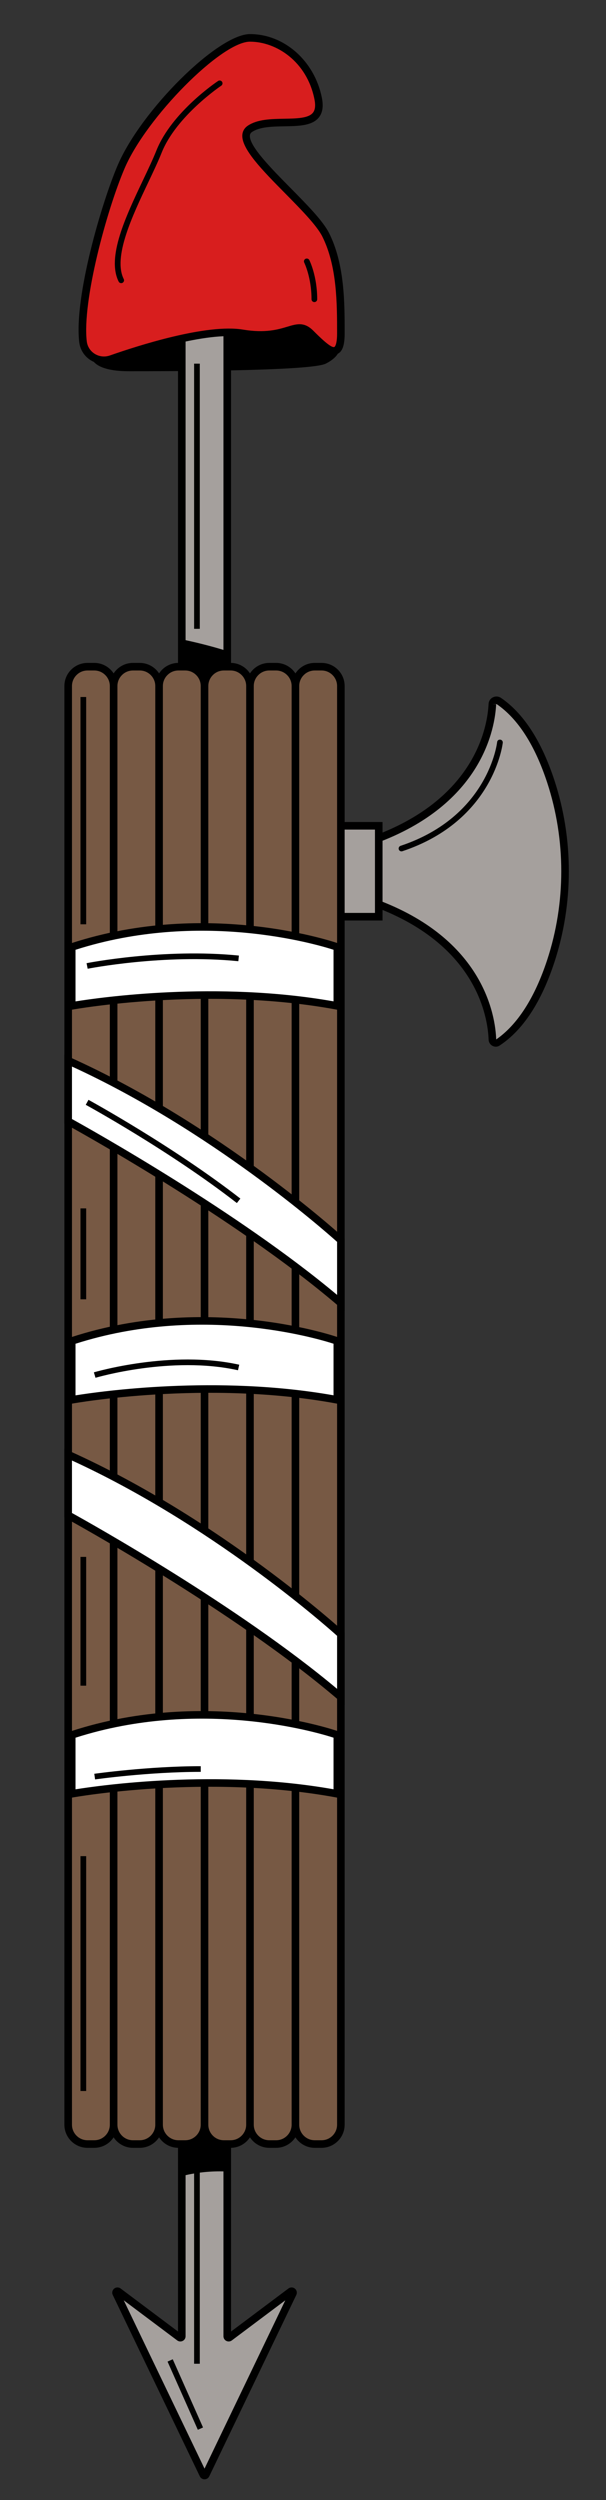 <?xml version="1.0" encoding="utf-8"?>
<!-- Generator: Adobe Illustrator 22.0.1, SVG Export Plug-In . SVG Version: 6.00 Build 0)  -->
<svg version="1.1" id="레이어_1" xmlns="http://www.w3.org/2000/svg" xmlns:xlink="http://www.w3.org/1999/xlink" x="0px"
	 y="0px" viewBox="0 0 80 330" style="enable-background:new 0 0 80 330;" xml:space="preserve">
<rect x="0" y="0" width="80" height="330" fill="#333333" stroke="none"/>
<g>
	<g>
		<path d="M12.136,47.055C12,47,12,49,17,49s24,0,26-1s1.869-2.174,1.869-2.174L37,40l-24,4L12.136,47.055z"/>
	</g>
	<g>
		<path style="fill:#A5A09D;" d="M64.998,92.942C64.85,96.036,63.24,105.974,49,111v4v4
			c14.497,5.117,15.904,15.323,16.004,18.218c0.012,0.344,0.395,0.555,0.682,0.365
			c3.457-2.277,5.648-6.529,7.028-10.735c2.52-7.679,2.52-16.017-0-23.697
			c-1.357-4.135-3.497-8.316-6.854-10.619C65.506,92.29,65.018,92.513,64.998,92.942z"/>
	</g>
	<g>
		<g>
			<path d="M65.452,138.156c-0.146,0-0.293-0.035-0.431-0.106c-0.307-0.158-0.505-0.469-0.518-0.813
				c-0.1-2.906-1.525-12.773-15.67-17.765L48.5,119.354V110.646l0.334-0.118
				c13.991-4.938,15.527-14.727,15.665-17.61l0,0c0.018-0.379,0.231-0.706,0.571-0.875
				c0.342-0.169,0.754-0.142,1.072,0.077c2.979,2.044,5.35,5.703,7.046,10.875
				c2.541,7.741,2.541,16.268,0,24.009c-1.731,5.279-4.163,8.979-7.227,10.997
				C65.806,138.104,65.63,138.156,65.452,138.156z M49.5,118.648
				c14.432,5.241,15.899,15.511,16.004,18.553c2.778-1.925,5.075-5.449,6.735-10.508
				c2.475-7.541,2.475-15.845,0-23.386c-1.627-4.959-3.868-8.445-6.662-10.362l-0.579-0.002
				l0.499,0.024c-0.144,3.017-1.727,13.201-15.997,18.386V118.648z"/>
		</g>
	</g>
	<g>
		<rect x="40" y="109" style="fill:#A5A09D;" width="10" height="12"/>
	</g>
	<g>
		<g>
			<path d="M50.5,121.5h-11v-13h11V121.5z M40.5,120.5h9v-11h-9V120.5z"/>
		</g>
	</g>
	<g>
		<g>
			<path style="fill:#A5A09D;" d="M38.66,302.7l-11.49,23.94c-0.07,0.15-0.27,0.15-0.34,0l-11.49-23.94
				c-0.09-0.18,0.12-0.35,0.28-0.23l8.08,6.05C23.82,308.62,24,308.53,24,308.37V42.19
				c0-0.1,0.09-0.19,0.19-0.19h5.62c0.1,0,0.19,0.09,0.19,0.19V308.37c0,0.16,0.18,0.25,0.3,0.15
				l8.08-6.05C38.54,302.35,38.75,302.52,38.66,302.7z"/>
		</g>
	</g>
	<g>
		<g>
			<g>
				<path d="M27,327.251c-0.268,0-0.506-0.149-0.622-0.392l-11.492-23.942
					c-0.138-0.286-0.063-0.628,0.183-0.831c0.246-0.203,0.597-0.211,0.853-0.021L23.5,307.75V42.19
					c0-0.38,0.31-0.69,0.69-0.69h5.62c0.381,0,0.69,0.31,0.69,0.69v265.559l7.579-5.684
					c0.253-0.189,0.605-0.185,0.851,0.02c0.247,0.202,0.323,0.544,0.185,0.832l-11.492,23.943
					c-0.115,0.24-0.354,0.391-0.621,0.391H27z M16.335,303.626L27,325.845l10.665-22.219l-7.062,5.296
					c-0.208,0.156-0.484,0.184-0.721,0.066c-0.236-0.118-0.383-0.354-0.383-0.618V42.5h-5v265.87
					c0,0.264-0.146,0.5-0.382,0.617c-0.237,0.117-0.514,0.092-0.723-0.066L16.335,303.626z"/>
			</g>
		</g>
	</g>
	<g>
		<g>
			<rect x="25.625" y="48" width="0.75" height="35"/>
		</g>
	</g>
	<g>
		<path d="M30,85.94v200.69c-1.6-0.08-3.71,0.01-6,0.6V84.39C25.52,84.71,27.72,85.22,30,85.94z"/>
	</g>
	<g>
		<g>
			<path style="fill:#775944;" d="M42.194,88h-0.642c-1.035,0-1.926,0.616-2.326,1.501
				c-0.087,0.191-0.364,0.191-0.451,0C38.374,88.616,37.484,88,36.449,88h-0.898
				c-1.035,0-1.926,0.616-2.326,1.501c-0.087,0.191-0.364,0.191-0.451,0
				C32.374,88.616,31.484,88,30.449,88h-0.898c-1.035,0-1.926,0.616-2.326,1.501
				c-0.087,0.191-0.364,0.191-0.451,0C26.374,88.616,25.484,88,24.449,88h-0.898
				c-1.035,0-1.926,0.616-2.326,1.501c-0.087,0.191-0.364,0.191-0.451,0
				C20.374,88.616,19.484,88,18.449,88h-0.898c-1.035,0-1.926,0.616-2.326,1.501
				c-0.087,0.191-0.364,0.191-0.451,0C14.374,88.616,13.484,88,12.449,88h-0.642
				C10.257,88,9,89.257,9,90.806v189.387C9,281.743,10.257,283,11.806,283h0.642
				c1.035,0,1.926-0.616,2.326-1.501c0.087-0.191,0.364-0.191,0.451,0C15.626,282.384,16.516,283,17.551,283
				h0.898c1.035,0,1.926-0.616,2.326-1.501c0.087-0.191,0.364-0.191,0.451,0
				C21.626,282.384,22.516,283,23.551,283h0.898c1.035,0,1.926-0.616,2.326-1.501
				c0.087-0.191,0.364-0.191,0.451,0C27.626,282.384,28.516,283,29.551,283h0.898
				c1.035,0,1.926-0.616,2.326-1.501c0.087-0.191,0.364-0.191,0.451,0C33.626,282.384,34.516,283,35.551,283
				h0.898c1.035,0,1.926-0.616,2.326-1.501c0.087-0.191,0.364-0.191,0.451,0
				C39.626,282.384,40.516,283,41.551,283h0.642C43.743,283,45,281.743,45,280.194V90.806
				C45,89.257,43.743,88,42.194,88z"/>
		</g>
	</g>
	<g>
		<g>
			<path d="M42.449,87.5h-0.898c-1.068,0-2.006,0.553-2.551,1.386C38.455,88.053,37.517,87.5,36.449,87.5
				h-0.898c-1.068,0-2.006,0.553-2.551,1.386C32.455,88.053,31.517,87.5,30.449,87.5h-0.898
				c-1.068,0-2.006,0.553-2.551,1.386C26.455,88.053,25.517,87.5,24.449,87.5h-0.897
				c-1.068,0-2.006,0.554-2.551,1.386C20.455,88.054,19.517,87.5,18.449,87.5h-0.897
				c-1.068,0-2.006,0.554-2.551,1.386C14.455,88.054,13.517,87.5,12.449,87.5h-0.897
				C9.869,87.5,8.5,88.869,8.5,90.551v189.898c0,1.683,1.369,3.051,3.051,3.051h0.897
				c1.068,0,2.006-0.553,2.551-1.386c0.545,0.833,1.483,1.386,2.551,1.386h0.897
				c1.068,0,2.006-0.553,2.551-1.386c0.545,0.833,1.483,1.386,2.551,1.386h0.897
				c1.068,0,2.006-0.553,2.551-1.386c0.545,0.833,1.483,1.386,2.551,1.386h0.898
				c1.068,0,2.006-0.553,2.551-1.386c0.545,0.833,1.483,1.386,2.551,1.386h0.898
				c1.068,0,2.006-0.553,2.551-1.386c0.545,0.833,1.483,1.386,2.551,1.386h0.898
				c1.683,0,3.051-1.368,3.051-3.051V90.551C45.5,88.869,44.132,87.5,42.449,87.5z M12.449,282.5h-0.897
				c-1.131,0-2.051-0.92-2.051-2.051V90.551C9.5,89.42,10.42,88.5,11.551,88.5h0.897
				c1.131,0,2.051,0.92,2.051,2.051v189.898C14.5,281.58,13.58,282.5,12.449,282.5z M18.449,282.5h-0.897
				c-1.131,0-2.051-0.92-2.051-2.051V90.551c0-1.131,0.92-2.051,2.051-2.051h0.897
				c1.131,0,2.051,0.92,2.051,2.051v189.898C20.5,281.58,19.58,282.5,18.449,282.5z M24.449,282.5h-0.897
				c-1.131,0-2.051-0.92-2.051-2.051V90.551c0-1.131,0.92-2.051,2.051-2.051h0.897
				c1.131,0,2.051,0.92,2.051,2.051v189.898C26.5,281.58,25.58,282.5,24.449,282.5z M30.449,282.5h-0.898
				c-1.131,0-2.051-0.92-2.051-2.051V90.551c0-1.131,0.92-2.051,2.051-2.051h0.898
				c1.131,0,2.051,0.92,2.051,2.051v189.898C32.5,281.58,31.58,282.5,30.449,282.5z M36.449,282.5h-0.898
				c-1.131,0-2.051-0.92-2.051-2.051V90.551c0-1.131,0.92-2.051,2.051-2.051h0.898
				c1.131,0,2.051,0.92,2.051,2.051v189.898C38.5,281.58,37.58,282.5,36.449,282.5z M44.5,280.449
				c0,1.131-0.92,2.051-2.051,2.051h-0.898c-1.131,0-2.051-0.92-2.051-2.051V90.551
				c0-1.131,0.92-2.051,2.051-2.051h0.898c1.131,0,2.051,0.92,2.051,2.051V280.449z"/>
		</g>
	</g>
	<g>
		<g>
			<g>
				<path style="fill:#FFFFFF;" d="M9.485,132.768c0,0,17.584-3.232,35.031,0V125c0,0-16.751-6-35.031,0V132.768z"/>
			</g>
		</g>
	</g>
	<g>
		<g>
			<g>
				<path d="M45,133.366l-0.57-0.105c-17.16-3.179-34.686-0.033-34.86,0L9,133.365v-8.731l0.338-0.111
					c18.223-5.981,35.168-0.056,35.336,0.004L45,124.645V133.366z M9.969,125.367v6.813
					c3.133-0.506,18.663-2.736,34.061-0.007v-6.81C41.629,124.591,26.366,120.113,9.969,125.367z"/>
			</g>
		</g>
	</g>
	<g>
		<g>
			<g>
				<path style="fill:#FFFFFF;" d="M9.485,184.768c0,0,17.584-3.232,35.031,0V177c0,0-16.751-6-35.031,0V184.768z"/>
			</g>
		</g>
	</g>
	<g>
		<g>
			<g>
				<path d="M45,185.366l-0.57-0.105c-17.16-3.179-34.686-0.033-34.86,0L9,185.365v-8.731l0.338-0.111
					c18.223-5.981,35.168-0.056,35.336,0.004L45,176.645V185.366z M9.969,177.367v6.813
					c3.133-0.506,18.663-2.736,34.061-0.007v-6.81C41.629,176.591,26.366,172.113,9.969,177.367z"/>
			</g>
		</g>
	</g>
	<g>
		<g>
			<g>
				<path style="fill:#FFFFFF;" d="M9.485,236.768c0,0,17.584-3.232,35.031,0V229c0,0-16.751-6-35.031,0V236.768z"/>
			</g>
		</g>
	</g>
	<g>
		<g>
			<g>
				<path d="M45,237.366l-0.57-0.105c-17.16-3.179-34.686-0.033-34.86,0L9,237.365v-8.731l0.338-0.111
					c18.223-5.981,35.168-0.056,35.336,0.004L45,228.645V237.366z M9.969,229.367v6.813
					c3.133-0.506,18.663-2.736,34.061-0.007v-6.81C41.629,228.591,26.366,224.113,9.969,229.367z"/>
			</g>
		</g>
	</g>
	<g>
		<g>
			<path style="fill:#FFFFFF;" d="M9,140v8c0,0,22,12,36,24v-8.303C45,163.697,29,149,9,140z"/>
		</g>
	</g>
	<g>
		<g>
			<g>
				<path d="M45.5,173.087l-0.825-0.707c-13.799-11.828-35.695-23.821-35.914-23.941L8.5,148.297v-9.07
					l0.705,0.317c19.844,8.93,35.973,23.637,36.133,23.785L45.5,163.477V173.087z M9.5,147.705
					c2.475,1.369,21.93,12.254,35,23.216v-7.002c-1.711-1.536-16.687-14.738-35-23.143V147.705z"/>
			</g>
		</g>
	</g>
	<g>
		<g>
			<path style="fill:#FFFFFF;" d="M9,192v8c0,0,22,12,36,24v-8.303C45,215.697,29,201,9,192z"/>
		</g>
	</g>
	<g>
		<g>
			<g>
				<path d="M45.5,225.087l-0.825-0.707c-13.799-11.828-35.695-23.821-35.914-23.941L8.5,200.297v-9.07
					l0.705,0.317c19.844,8.93,35.973,23.637,36.133,23.785L45.5,215.477V225.087z M9.5,199.705
					c2.475,1.369,21.93,12.254,35,23.216v-7.002c-1.711-1.536-16.687-14.738-35-23.143V199.705z"/>
			</g>
		</g>
	</g>
	<g>
		<g>
			<rect x="10.625" y="92" width="0.75" height="30"/>
		</g>
	</g>
	<g>
		<g>
			<path d="M11.574,127.868l-0.147-0.735c0.101-0.021,10.171-2.001,20.111-1.005l-0.074,0.746
				C21.631,125.891,11.673,127.848,11.574,127.868z"/>
		</g>
	</g>
	<g>
		<g>
			<path d="M31.27,158.796c-8.873-6.901-19.839-12.907-19.949-12.967l0.359-0.658
				c0.11,0.06,11.13,6.095,20.051,13.033L31.27,158.796z"/>
		</g>
	</g>
	<g>
		<g>
			<rect x="10.625" y="159.5" width="0.75" height="12"/>
		</g>
	</g>
	<g>
		<g>
			<path d="M12.608,181.859l-0.216-0.719c0.101-0.03,10.198-3.006,19.189-1.007l-0.162,0.732
				C22.615,178.908,12.707,181.829,12.608,181.859z"/>
		</g>
	</g>
	<g>
		<g>
			<rect x="10.625" y="205.5" width="0.75" height="17"/>
		</g>
	</g>
	<g>
		<g>
			<rect x="10.625" y="245" width="0.75" height="31"/>
		</g>
	</g>
	<g>
		<g>
			<path d="M12.553,234.871l-0.106-0.742c0.07-0.01,7.107-1.004,14.053-1.004v0.75
				C19.608,233.875,12.623,234.861,12.553,234.871z"/>
		</g>
	</g>
	<g>
		<g>
			<rect x="25.625" y="285" width="0.75" height="27"/>
		</g>
	</g>
	<g>
		<g>
			
				<rect x="24.125" y="311.075" transform="matrix(0.914 -0.406 0.406 0.914 -126.228 37.186)" width="0.75" height="9.849"/>
		</g>
	</g>
	<g>
		<path style="fill:#D81E1E;" d="M10.959,45.115c0.209,1.77,2.025,2.87,3.706,2.279
			C18.366,46.095,27.316,43.219,32,44c6,1,7-2,9,0s4,4,4,0s0-9-2-13S30,19,33,17s10,1,9-4s-5-8-9-8S19,15,16,22
			C13.724,27.31,10.297,39.527,10.959,45.115z"/>
	</g>
	<g>
		<g>
			<path d="M13.727,48.056c-0.612,0-1.217-0.17-1.752-0.504c-0.845-0.527-1.396-1.394-1.513-2.378l0,0
				c-0.701-5.927,2.934-18.365,5.079-23.371C18.659,14.526,28.776,4.5,33,4.5
				c4.525,0,8.517,3.534,9.49,8.402c0.227,1.134,0.095,1.987-0.404,2.607
				c-0.884,1.098-2.656,1.129-4.534,1.163c-1.595,0.028-3.245,0.058-4.274,0.744
				c-0.18,0.12-0.269,0.258-0.288,0.448c-0.141,1.372,2.787,4.341,5.371,6.96
				c2.202,2.233,4.282,4.342,5.087,5.952C45.5,34.882,45.5,39.938,45.5,44c0,1.603-0.303,2.443-0.98,2.724
				c-1.062,0.441-2.364-0.862-3.873-2.371c-0.77-0.768-1.254-0.624-2.434-0.271
				c-1.243,0.373-3.126,0.938-6.295,0.41c-4.579-0.763-13.475,2.105-17.087,3.373
				C14.47,47.993,14.097,48.056,13.727,48.056z M11.455,45.057c0.081,0.681,0.463,1.281,1.049,1.646
				c0.6,0.375,1.327,0.453,1.996,0.22c3.685-1.294,12.773-4.22,17.583-3.416
				c2.94,0.49,4.619-0.014,5.844-0.381c1.247-0.375,2.234-0.673,3.428,0.521
				c0.817,0.817,2.349,2.335,2.783,2.154C44.152,45.794,44.5,45.631,44.5,44c0-3.957,0-8.882-1.947-12.776
				c-0.734-1.468-2.854-3.618-4.904-5.697c-3.005-3.046-5.843-5.924-5.654-7.765
				c0.05-0.486,0.302-0.894,0.729-1.178c1.273-0.849,3.072-0.881,4.812-0.912
				c1.637-0.029,3.183-0.057,3.772-0.79c0.302-0.375,0.368-0.958,0.203-1.784
				C40.512,8.11,36.474,5.5,33,5.5c-3.771,0-13.665,9.987-16.541,16.697
				C14.055,27.809,10.832,39.789,11.455,45.057L11.455,45.057z"/>
		</g>
	</g>
	<g>
		<g>
			<path d="M16,37.375c-0.138,0-0.27-0.076-0.336-0.208c-1.609-3.219,0.951-8.616,3.21-13.378
				c0.673-1.419,1.309-2.759,1.777-3.929c2.02-5.05,7.891-9.007,8.14-9.173
				c0.171-0.113,0.404-0.069,0.52,0.104c0.115,0.172,0.068,0.405-0.104,0.52
				c-0.059,0.04-5.927,3.996-7.86,8.827c-0.477,1.191-1.117,2.542-1.796,3.972
				c-2.078,4.379-4.663,9.829-3.217,12.721c0.093,0.185,0.018,0.41-0.168,0.503
				C16.114,37.362,16.057,37.375,16,37.375z"/>
		</g>
	</g>
	<g>
		<g>
			<path d="M41.5,39.875c-0.207,0-0.375-0.168-0.375-0.375c0-2.878-0.951-4.813-0.96-4.833
				c-0.093-0.185-0.018-0.41,0.167-0.503c0.185-0.092,0.411-0.018,0.503,0.168
				C40.878,34.417,41.875,36.447,41.875,39.5C41.875,39.707,41.707,39.875,41.5,39.875z"/>
		</g>
	</g>
	<g>
		<g>
			<path d="M53,112.375c-0.157,0-0.304-0.099-0.355-0.256c-0.065-0.197,0.04-0.409,0.237-0.475
				c11.613-3.871,12.735-13.584,12.745-13.682c0.021-0.205,0.177-0.356,0.411-0.335
				c0.205,0.021,0.355,0.205,0.335,0.41c-0.01,0.103-1.164,10.289-13.255,14.319
				C53.079,112.369,53.039,112.375,53,112.375z"/>
		</g>
	</g>
</g>
</svg>
